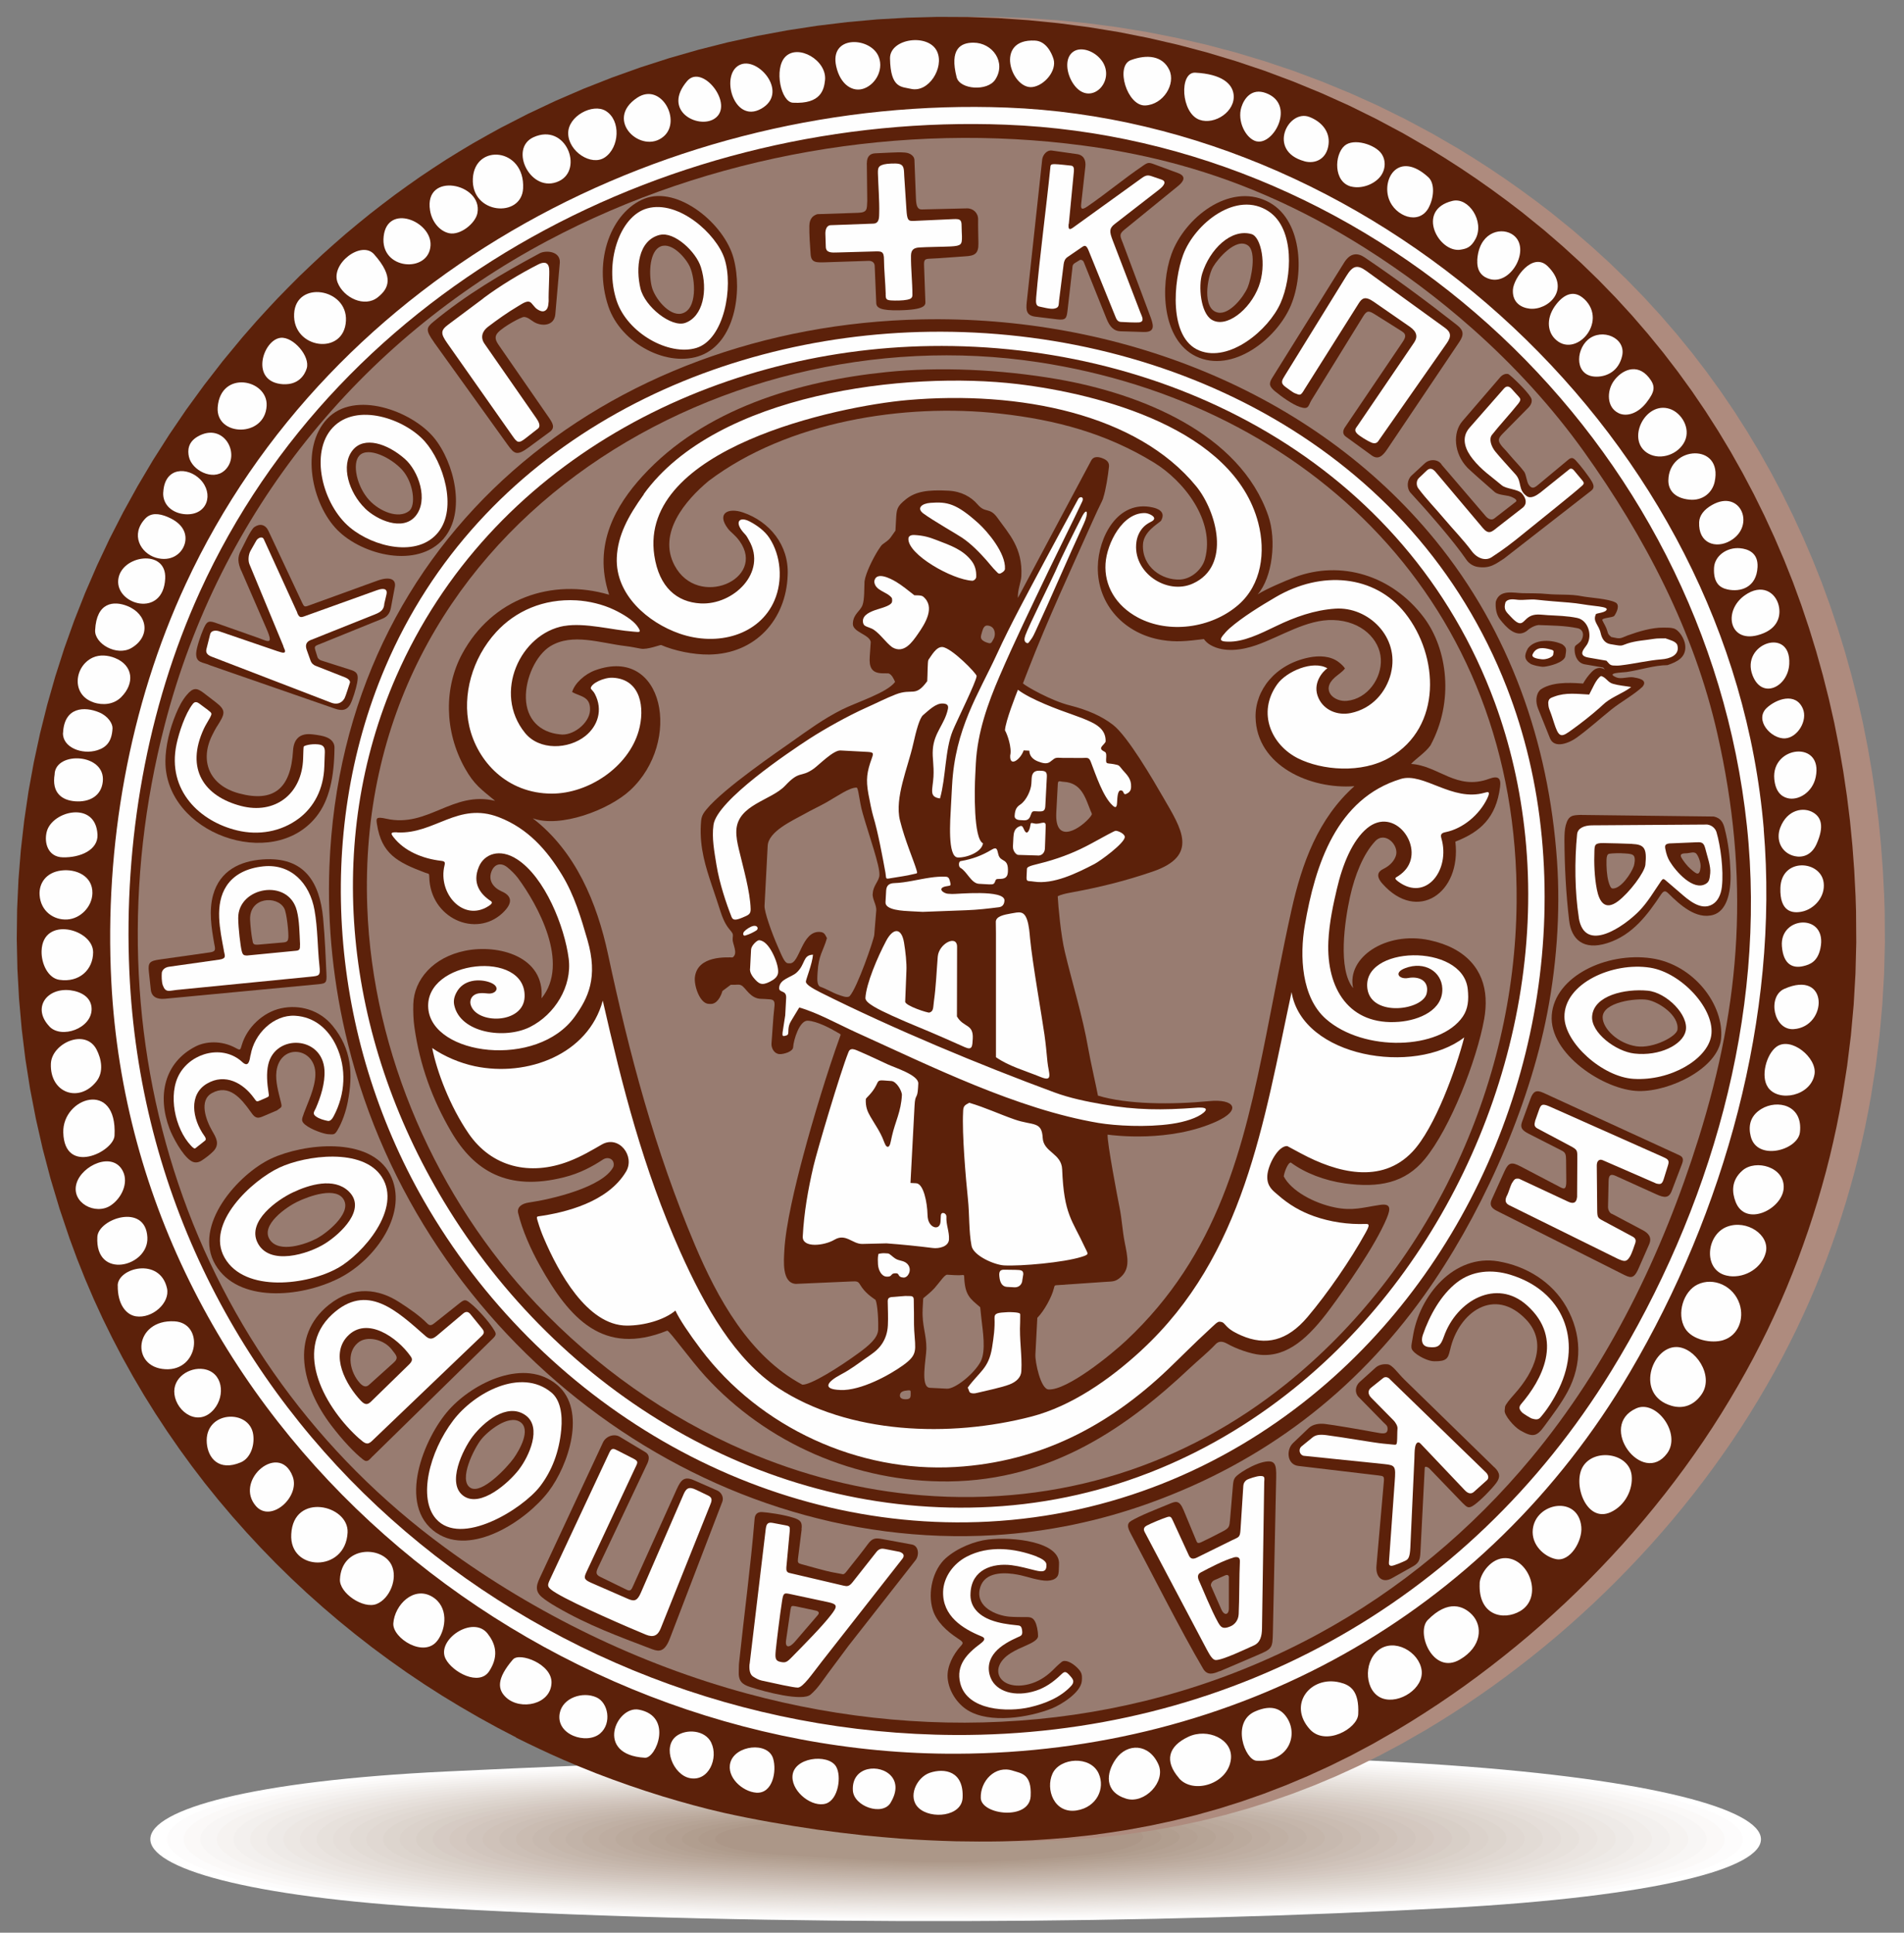 <?xml version="1.0" encoding="UTF-8"?>
<!DOCTYPE svg PUBLIC "-//W3C//DTD SVG 1.1//EN" "http://www.w3.org/Graphics/SVG/1.1/DTD/svg11.dtd">
<!-- Creator: CorelDRAW X5 -->
<svg xmlns="http://www.w3.org/2000/svg" xml:space="preserve" width="266mm" height="270mm" style="shape-rendering:geometricPrecision; text-rendering:geometricPrecision; image-rendering:optimizeQuality; fill-rule:evenodd; clip-rule:evenodd"
viewBox="0 0 26600 27000"
 xmlns:xlink="http://www.w3.org/1999/xlink"
 version="1.1"
 enable-background="new 0 0 1048.818 1048.818">
 <rect x="0" y="0" width="26600" height="27000" fill="#808080" stroke="none"/>
 <defs>
  <style type="text/css">
   <![CDATA[
    .fil37 {fill:none}
    .fil40 {fill:#FEFEFE}
    .fil38 {fill:#5C210A}
    .fil39 {fill:#987C71}
    .fil34 {fill:#AC9788}
    .fil35 {fill:#AE8B7E}
    .fil33 {fill:#AF9B8C}
    .fil32 {fill:#B19E8F}
    .fil31 {fill:#B4A193}
    .fil30 {fill:#B6A496}
    .fil29 {fill:#B9A79A}
    .fil28 {fill:#BBAA9D}
    .fil27 {fill:#BEADA1}
    .fil26 {fill:#C0B0A4}
    .fil25 {fill:#C2B3A8}
    .fil24 {fill:#C5B6AB}
    .fil23 {fill:#C7B9AF}
    .fil22 {fill:#CABCB2}
    .fil21 {fill:#CCBFB6}
    .fil20 {fill:#CFC2B9}
    .fil19 {fill:#D1C5BD}
    .fil18 {fill:#D4C8C0}
    .fil17 {fill:#D6CBC4}
    .fil16 {fill:#D8CFC7}
    .fil15 {fill:#DBD2CB}
    .fil14 {fill:#DDD5CE}
    .fil13 {fill:#E0D8D2}
    .fil12 {fill:#E2DBD5}
    .fil11 {fill:#E5DED9}
    .fil10 {fill:#E7E1DC}
    .fil9 {fill:#EAE4E0}
    .fil8 {fill:#ECE7E3}
    .fil7 {fill:#EEEAE7}
    .fil6 {fill:#F1EDEA}
    .fil5 {fill:#F3F0EE}
    .fil4 {fill:#F6F3F1}
    .fil3 {fill:#F8F6F5}
    .fil2 {fill:#FBF9F8}
    .fil1 {fill:#FDFCFC}
    .fil0 {fill:white}
    .fil36 {fill:white}
   ]]>
  </style>
 </defs>
 <g id="Слой_x0020_1">
  <g id="_240255840">
   <path class="fil0" d="M20229 24660c-4014,-280 -9195,-140 -13992,88 -5468,261 -5534,1602 -87,1909 4736,267 10070,216 14062,-1 5927,-321 5773,-1595 17,-1996l0 0z"/>
   <g>
    <path class="fil1" d="M20080 24684c-3942,-273 -9004,-139 -13706,86 -5342,255 -5406,1566 -84,1866 4652,262 9852,214 13774,0 5781,-314 5640,-1561 16,-1951l0 0z"/>
    <path class="fil2" d="M19930 24707c-3869,-267 -8814,-137 -13420,84 -5216,250 -5278,1530 -82,1823 4568,258 9634,212 13486,0 5636,-307 5506,-1526 16,-1906l0 0z"/>
    <path class="fil3" d="M19781 24731c-3796,-261 -8623,-135 -13134,81 -5090,244 -5150,1493 -79,1779 4485,254 9416,210 13198,0 5490,-300 5373,-1491 16,-1861l0 0z"/>
    <path class="fil4" d="M19632 24754c-3723,-254 -8433,-134 -12849,79 -4963,238 -5022,1457 -77,1736 4401,249 9197,208 12910,0 5345,-293 5240,-1456 16,-1816l0 0z"/>
    <path class="fil5" d="M19482 24778c-3650,-248 -8242,-132 -12563,77 -4837,233 -4894,1421 -74,1693 4317,245 8979,206 12621,1 5199,-286 5106,-1421 16,-1771l0 0z"/>
    <path class="fil6" d="M19333 24801c-3578,-241 -8052,-130 -12277,74 -4711,227 -4766,1384 -72,1650 4233,241 8761,204 12333,1 5054,-280 4973,-1387 16,-1726l0 0z"/>
    <path class="fil7" d="M19183 24825c-3505,-235 -7861,-129 -11991,72 -4585,222 -4638,1348 -70,1607 4149,237 8542,202 12045,1 4908,-273 4839,-1352 16,-1680l0 0z"/>
    <path class="fil8" d="M19034 24848c-3432,-229 -7671,-127 -11705,70 -4459,216 -4510,1312 -67,1564 4066,232 8324,200 11757,2 4763,-266 4706,-1317 15,-1635l0 0z"/>
    <path class="fil9" d="M18884 24872c-3359,-222 -7480,-126 -11419,67 -4333,210 -4382,1276 -65,1521 3982,228 8106,198 11469,2 4617,-259 4573,-1282 15,-1590l0 0z"/>
    <path class="fil10" d="M18735 24895c-3286,-216 -7290,-124 -11133,65 -4207,205 -4254,1239 -62,1478 3898,224 7888,196 11181,2 4472,-252 4439,-1247 15,-1545l0 0z"/>
    <path class="fil11" d="M18585 24919c-3214,-209 -7099,-122 -10848,63 -4081,199 -4126,1203 -60,1435 3814,219 7669,195 10893,2 4326,-245 4306,-1213 15,-1500l0 0z"/>
    <path class="fil12" d="M18436 24942c-3141,-203 -6909,-121 -10562,60 -3954,194 -3998,1167 -57,1392 3730,215 7451,193 10604,3 4181,-238 4172,-1178 15,-1455l0 0z"/>
    <path class="fil13" d="M18286 24966c-3068,-196 -6718,-119 -10276,58 -3828,188 -3870,1130 -55,1349 3647,211 7233,191 10316,3 4035,-231 4039,-1143 15,-1410l0 0z"/>
    <path class="fil14" d="M18137 24989c-2995,-190 -6528,-117 -9990,56 -3702,183 -3742,1094 -53,1306 3563,207 7015,189 10028,3 3890,-224 3905,-1108 14,-1364l0 0z"/>
    <path class="fil15" d="M17988 25013c-2923,-184 -6337,-116 -9704,53 -3576,177 -3614,1058 -50,1262 3479,202 6796,187 9740,4 3744,-217 3772,-1073 14,-1319l0 0z"/>
    <path class="fil16" d="M17838 25036c-2850,-177 -6147,-114 -9418,51 -3450,171 -3486,1021 -48,1219 3395,198 6578,185 9452,4 3599,-210 3639,-1039 14,-1274l0 0z"/>
    <path class="fil17" d="M17689 25060c-2777,-171 -5956,-112 -9132,49 -3324,166 -3358,985 -45,1176 3311,194 6360,183 9164,4 3453,-203 3505,-1004 14,-1229l0 0z"/>
    <path class="fil18" d="M17539 25083c-2704,-164 -5766,-111 -8846,46 -3198,160 -3230,949 -43,1133 3228,189 6141,181 8876,4 3308,-197 3372,-969 14,-1184l0 0z"/>
    <path class="fil19" d="M17390 25107c-2631,-158 -5575,-109 -8561,44 -3071,155 -3102,913 -40,1090 3144,185 5923,179 8587,5 3163,-190 3238,-934 14,-1139l0 0z"/>
    <path class="fil20" d="M17240 25130c-2559,-152 -5385,-107 -8275,42 -2945,149 -2973,876 -38,1047 3060,181 5705,177 8299,5 3017,-183 3105,-899 13,-1094l0 0z"/>
    <path class="fil21" d="M17091 25154c-2486,-145 -5195,-106 -7989,39 -2819,143 -2845,840 -36,1004 2976,177 5487,176 8011,5 2872,-176 2972,-865 13,-1048l0 0z"/>
    <path class="fil22" d="M16941 25177c-2413,-139 -5004,-104 -7703,37 -2693,138 -2717,804 -33,961 2892,172 5268,174 7723,6 2726,-169 2838,-830 13,-1003l0 0z"/>
    <path class="fil23" d="M16792 25201c-2340,-133 -4814,-102 -7417,35 -2567,132 -2589,767 -31,918 2809,168 5050,172 7435,6 2581,-162 2705,-795 13,-958l0 0z"/>
    <path class="fil24" d="M16642 25224c-2268,-126 -4623,-101 -7131,32 -2441,127 -2461,731 -28,875 2725,164 4832,170 7147,6 2435,-155 2571,-760 13,-913l0 0z"/>
    <path class="fil25" d="M16493 25248c-2195,-120 -4433,-99 -6845,30 -2315,121 -2333,695 -26,831 2641,160 4614,168 6859,6 2290,-148 2438,-725 13,-868l0 0z"/>
    <path class="fil26" d="M16344 25271c-2122,-113 -4242,-97 -6560,28 -2188,115 -2205,659 -23,788 2557,155 4395,166 6570,7 2144,-141 2305,-691 13,-823l0 0z"/>
    <path class="fil27" d="M16194 25295c-2049,-107 -4052,-96 -6274,25 -2062,110 -2077,622 -21,745 2473,151 4177,164 6282,7 1999,-134 2171,-656 12,-778l0 0z"/>
    <path class="fil28" d="M16045 25318c-1976,-101 -3861,-94 -5988,23 -1936,104 -1949,586 -19,702 2390,147 3959,162 5994,7 1853,-127 2038,-621 12,-733l0 0z"/>
    <path class="fil29" d="M15895 25342c-1904,-94 -3671,-92 -5702,21 -1810,99 -1821,550 -16,659 2306,142 3740,160 5706,8 1708,-120 1904,-586 12,-687l0 0z"/>
    <path class="fil30" d="M15746 25365c-1831,-88 -3480,-91 -5416,18 -1684,93 -1693,513 -14,616 2222,138 3522,158 5418,8 1562,-114 1771,-551 12,-642l0 0z"/>
    <path class="fil31" d="M15596 25389c-1758,-81 -3290,-89 -5130,16 -1558,88 -1565,477 -11,573 2138,134 3304,156 5130,8 1417,-107 1638,-517 12,-597l0 0z"/>
    <path class="fil32" d="M15447 25412c-1685,-75 -3099,-88 -4844,14 -1432,82 -1437,441 -9,530 2054,130 3086,154 4842,8 1271,-100 1504,-482 12,-552l0 0z"/>
    <path class="fil33" d="M15297 25436c-1612,-69 -2909,-86 -4559,11 -1305,76 -1309,404 -6,487 1971,125 2867,153 4554,9 1126,-93 1371,-447 11,-507l0 0z"/>
   </g>
   <path class="fil34" d="M15148 25459c-1540,-62 -2718,-84 -4273,9 -1179,71 -1181,368 -4,444 1887,121 2649,151 4265,9 980,-86 1237,-412 11,-462l0 0z"/>
  </g>
  <path class="fil35" d="M7608 24274c219,109 439,213 663,311 150,65 301,127 453,187 308,119 618,227 934,324 281,85 565,164 852,229 434,97 872,172 1312,236 214,29 428,56 642,79 172,17 344,32 516,46 258,18 516,30 775,37 214,4 428,5 643,1 142,-3 283,-9 425,-15 167,-10 334,-22 502,-37l331 -36c164,-22 328,-45 492,-72l324 -60 322 -69 319 -79 317 -89 314 -99 312 -109 309 -119 307 -129 304 -139 302 -149 300 -160 342 -196 191 -116 190 -120 188 -123 187 -127 185 -130 183 -134 181 -137 179 -140 177 -143 175 -146 172 -149 170 -153 168 -155 165 -158 163 -161 160 -164 158 -167 155 -169 152 -172 149 -174 146 -177 143 -179 140 -182 137 -184 133 -186 130 -188 126 -190 123 -193 119 -195 116 -197 112 -198 103 -190 99 -192 96 -193 92 -195 89 -196 85 -198 81 -199 78 -200 74 -202 71 -203 67 -204 64 -205 60 -206 57 -207 53 -208 49 -209 46 -210 42 -211 39 -212 67 -426 53 -428 39 -431 25 -433 11 -434 -3 -435 -7 -218 -18 -352 -26 -351 -34 -348 -43 -346 -51 -344 -59 -341 -67 -338 -76 -335 -84 -332 -92 -329 -100 -325 -108 -322 -116 -318 -125 -314 -133 -310 -141 -306 -149 -302 -157 -297 -165 -293 -173 -288 -181 -283 -189 -278 -197 -272 -205 -267 -213 -261 -221 -256 -229 -250 -237 -244 -245 -238 -253 -231 -260 -225 -308 -250c-280,-218 -567,-425 -863,-620 -140,-92 -282,-181 -425,-268l-371 -215 -378 -202 -383 -189 -389 -175 -394 -162 -398 -149 -402 -135 -406 -122 -409 -108 -412 -95 -415 -82 -417 -68 -419 -55 -420 -42 -421 -29 -422 -15 -422 -2 -422 11 -422 24 -421 38 -420 51 -418 64 -416 77 -414 90 -411 104 -408 117 -404 130 -400 143 -396 156 -391 169 -386 182 -380 195c-128,70 -256,141 -383,214 -126,74 -250,150 -374,227 -123,79 -244,159 -365,241 -120,83 -238,168 -356,254 -117,87 -232,176 -347,266 -114,91 -226,184 -338,278 -110,95 -220,192 -328,290 -107,99 -213,200 -318,301 -104,103 -206,207 -308,312 -100,106 -200,214 -298,323l-193 221 -273 330 -261 337 -250 343 -238 350 -226 355 -214 361 -202 366 -190 371 -177 376 -165 381 -152 385 -139 389 -126 393 -113 397 -100 400 -87 403 -74 406 -60 408 -47 411 -33 413 -19 414 -5 416 9 417 23 418 37 419 51 419 66 419 81 419 95 419 110 418 125 417 140 416 106 287 113 283 120 280 127 276 134 272 140 268 147 264 153 260 159 255 165 251 171 247 176 242 182 238 188 233 193 228 198 223 203 219 208 214 213 209 218 204 222 198 226 193 231 188 235 183 239 177 243 172 247 166 250 160 254 154 257 149 260 143 263 137z"/>
  <path class="fil36" d="M12185 8011c-8,152 253,197 250,257 -9,163 -398,44 -410,277 -7,135 46,97 132,145 149,83 250,282 346,287l105 6c106,6 390,-403 399,-575 4,-68 -63,-220 -143,-224 -27,-1 -55,-3 -82,-4 -119,-91 -307,-260 -487,-269 -62,-3 -107,39 -111,103z"/>
  <path class="fil37" d="M9461 11068c-199,-48 -420,93 -613,186 -160,78 -442,55 -601,-28 -14,303 432,642 694,664 -116,572 674,1033 832,374 -344,-82 -292,-329 -156,-505 225,-293 810,766 745,1380 -187,-54 -381,-101 -577,-120 -212,-21 -409,-15 -579,49 -375,141 -564,544 -339,964 223,417 842,618 1390,356 632,-302 702,-965 546,-1570 -198,-767 -518,-1551 -1342,-1751zm180 2335c-125,-29 -214,-21 -272,10 -300,164 234,766 557,627 459,-197 91,-928 -253,-1039"/>
  <path class="fil38" d="M7208 24274c219,109 439,213 663,311 150,65 301,127 453,187 308,119 618,227 934,324 281,85 565,164 852,229 434,97 872,172 1312,236 214,29 428,56 642,79 172,17 344,32 516,46 258,18 516,30 775,37 214,4 428,5 643,1 142,-3 283,-9 425,-15 167,-10 334,-22 502,-37l331 -36c164,-22 328,-45 492,-72l324 -60 322 -69 319 -79 317 -89 314 -99 312 -109 309 -119 307 -129 304 -139 302 -149 300 -160 342 -196 191 -116 190 -120 188 -123 187 -127 185 -130 183 -134 181 -137 179 -140 177 -143 175 -146 172 -149 170 -153 168 -155 165 -158 163 -161 160 -164 158 -167 155 -169 152 -172 149 -174 146 -177 143 -179 140 -182 137 -184 133 -186 130 -188 126 -190 123 -193 119 -195 116 -197 112 -198 103 -190 99 -192 96 -193 92 -195 89 -196 85 -198 81 -199 78 -200 74 -202 71 -203 67 -204 64 -205 60 -206 57 -207 53 -208 49 -209 46 -210 42 -211 39 -212 67 -426 53 -428 39 -431 25 -433 11 -434 -3 -435 -7 -218 -18 -352 -26 -351 -34 -348 -43 -346 -51 -344 -59 -341 -67 -338 -76 -335 -84 -332 -92 -329 -100 -325 -108 -322 -116 -318 -125 -314 -133 -310 -141 -306 -149 -302 -157 -297 -165 -293 -173 -288 -181 -283 -189 -278 -197 -272 -205 -267 -213 -261 -221 -256 -229 -250 -237 -244 -245 -238 -253 -231 -260 -225 -308 -250c-280,-218 -567,-425 -863,-620 -140,-92 -282,-181 -425,-268l-371 -215 -378 -202 -383 -189 -389 -175 -394 -162 -398 -149 -402 -135 -406 -122 -409 -108 -412 -95 -415 -82 -417 -68 -419 -55 -420 -42 -421 -29 -422 -15 -422 -2 -422 11 -422 24 -421 38 -420 51 -418 64 -416 77 -414 90 -411 104 -408 117 -404 130 -400 143 -396 156 -391 169 -386 182 -380 195c-128,70 -256,141 -383,214 -126,74 -250,150 -374,227 -123,79 -244,159 -365,241 -120,83 -238,168 -356,254 -117,87 -232,176 -347,266 -114,91 -226,184 -338,278 -110,95 -220,192 -328,290 -107,99 -213,200 -318,301 -104,103 -206,207 -308,312 -100,106 -200,214 -298,323l-193 221 -273 330 -261 337 -250 343 -238 350 -226 355 -214 361 -202 366 -190 371 -177 376 -165 381 -152 385 -139 389 -126 393 -113 397 -100 400 -87 403 -74 406 -60 408 -47 411 -33 413 -19 414 -5 416 9 417 23 418 37 419 51 419 66 419 81 419 95 419 110 418 125 417 140 416 106 287 113 283 120 280 127 276 134 272 140 268 147 264 153 260 159 255 165 251 171 247 176 242 182 238 188 233 193 228 198 223 203 219 208 214 213 209 218 204 222 198 226 193 231 188 235 183 239 177 243 172 247 166 250 160 254 154 257 149 260 143 263 137z"/>
  <path class="fil38" d="M7247 24192c768,387 1578,698 2433,930 201,55 379,99 495,124 1323,285 2721,431 4075,380 1790,-68 3459,-523 5033,-1424 2051,-1174 3865,-2977 5031,-5087 1108,-2006 1608,-4285 1519,-6596 -144,-3747 -1699,-7171 -4579,-9444 -424,-334 -864,-639 -1318,-913 -3902,-2357 -8903,-2432 -12906,-291 -1363,729 -2573,1725 -3580,2906 -2955,3466 -3961,8096 -2398,12496 1087,3058 3389,5502 6196,6919z"/>
  <path class="fil39" d="M4602 12106c-31,815 53,1650 260,2482 1025,4129 4908,7108 9037,6858 736,-45 1460,-195 2163,-448 1605,-579 2875,-1559 3834,-2900 760,-1063 1415,-2498 1692,-3807 159,-750 215,-1544 164,-2271 -116,-1648 -662,-3200 -1700,-4473 -1715,-2102 -4466,-3142 -7179,-3085 -4375,92 -8094,3008 -8271,7644zm15967 -7516c590,523 1119,1103 1560,1720 846,1185 1540,2505 1865,3946 452,2000 336,3732 -263,5645 -508,1622 -1262,3173 -2340,4470 -830,999 -1830,1835 -2974,2456 -2467,1340 -5321,1554 -7985,831 -1499,-407 -2948,-1110 -4215,-2038 -3576,-2619 -5054,-7102 -3915,-11497 770,-2972 2733,-5369 5347,-6759 2280,-1212 4968,-1665 7479,-1331 403,53 796,128 1174,224 939,239 1849,628 2766,1207 527,333 1030,709 1500,1125zm-6064 470c-4516,-685 -9568,2351 -9374,7612 75,2056 977,4077 2359,5541 829,878 1829,1584 2918,2054 806,348 1635,555 2464,622 1948,157 3696,-432 5093,-1553 1992,-1598 3201,-4143 3223,-6732 35,-4182 -2915,-6973 -6683,-7544z"/>
  <path class="fil38" d="M12110 2275c2,159 4,376 6,533 -7,108 9,160 -127,165l-570 19c-58,18 -110,58 -112,164 -2,121 9,277 18,397 8,120 82,115 213,111l605 -20c50,3 75,30 77,70l22 524c5,65 68,101 316,97 367,-7 373,-71 370,-121 -5,-161 -12,-337 -18,-501 -3,-79 5,-97 79,-99 144,-5 372,-26 495,-33 131,-7 188,-35 185,-181 -1,-62 -6,-271 -4,-332 3,-92 -69,-159 -157,-157l-629 15c-61,2 -79,-49 -83,-157l-21 -537c-2,-49 -56,-95 -131,-101 -66,-6 -145,-2 -211,1 -96,4 -166,8 -211,10 -78,5 -112,59 -111,135z"/>
  <path class="fil38" d="M5205 20346l1677 -1643c62,-61 52,-74 2,-151 -67,-103 -203,-255 -298,-334 -77,-64 -91,-71 -161,-16l-347 276c-31,24 -65,55 -105,15 -113,-116 -264,-217 -394,-301 -284,-184 -637,-241 -985,37 -551,442 -372,1150 34,1684 159,209 324,384 447,479 59,46 86,-3 130,-47zm-178 -1025c58,63 96,54 129,25l341 -307c78,-70 43,-100 -25,-187 -108,-140 -347,-199 -472,-93 -172,146 -106,415 27,562z"/>
  <path class="fil38" d="M6096 21413c491,335 1257,-168 1568,-577 275,-362 538,-1133 122,-1487 -452,-385 -1166,-38 -1509,341 -351,388 -743,1340 -181,1724zm1167 -1550c-160,-102 -445,126 -541,247 -98,123 -324,569 -149,675 156,95 508,-280 603,-412 81,-114 250,-406 88,-510z"/>
  <path class="fil38" d="M9040 20454c33,-71 38,-130 -25,-168l-358 -215c-76,-45 -191,-10 -233,80l-865 1854c-53,113 -104,209 11,307 46,39 117,86 203,136 443,258 867,412 1336,591 103,39 179,37 251,-153l731 -1906c23,-59 -9,-131 -74,-159l-325 -143c-159,-70 -194,29 -263,183l-592 1312c-25,56 -46,54 -92,31l-357 -174c-68,-33 -64,-65 -30,-137l682 -1440z"/>
  <path class="fil38" d="M11045 22479l-63 435c-16,111 47,110 124,20l319 -371c27,-31 13,-54 -29,-63l-277 -59c-61,-13 -67,-4 -73,38zm153 -1115c13,-100 -16,-129 -108,-159 -143,-47 -371,-77 -442,-81 -68,-4 -102,33 -106,96 -56,676 -145,1329 -217,2013 -4,36 -2,72 -4,108 -8,141 43,189 157,226 213,70 730,205 846,107 97,-83 163,-187 240,-292l287 -386 940 -1200c55,-71 44,-202 -52,-219l-419 -77c-88,-16 -133,-13 -194,70 -75,102 -178,232 -262,336 -30,37 -63,91 -89,86 -55,-10 -111,-21 -166,-31 -53,-10 -322,-83 -416,-110 -42,-12 -51,-21 -45,-74l52 -414z"/>
  <path class="fil38" d="M14155 21988c166,23 217,57 385,87 145,26 231,-15 246,-86 9,-43 6,-88 9,-133 22,-320 -651,-389 -988,-349 -188,22 -428,115 -592,259 -181,159 -260,480 -183,725 52,166 200,300 339,391 91,60 94,67 49,116 -102,113 -193,282 -181,442 14,182 131,359 278,451 313,194 863,101 1176,-23 128,-51 409,-222 421,-387 6,-89 0,-121 -72,-190 -68,-65 -163,-113 -211,-73 -54,44 -92,83 -130,121 -95,91 -202,158 -329,190 -408,102 -585,-225 -251,-435 72,-45 152,-79 223,-110 85,-37 158,-80 158,-127 0,-78 -19,-159 -41,-202 -26,-50 -57,-63 -107,-64 -88,-1 -173,1 -255,-6 -183,-17 -458,-133 -414,-373 44,-237 291,-248 471,-224z"/>
  <path class="fil38" d="M8499 4280c176,525 836,865 1299,683 460,-181 578,-868 452,-1350 -126,-485 -782,-1023 -1248,-837 -454,181 -722,850 -503,1504zm732 -838c-151,59 -172,360 -127,557 36,160 243,420 416,382 227,-50 196,-482 118,-654 -53,-117 -247,-347 -407,-285z"/>
  <path class="fil38" d="M6062 4780l1028 1431c94,131 130,161 292,42l299 -220c77,-56 42,-119 -9,-194l-705 -1019c-41,-60 -67,-115 -9,-176 80,-84 324,-218 364,-216 53,3 92,43 139,71 105,63 282,58 297,-108l63 -723c8,-161 -197,-175 -282,-129 -539,289 -1032,582 -1485,957 -96,80 -114,113 9,284z"/>
  <path class="fil38" d="M6200 7522c315,-368 147,-1062 -138,-1408 -309,-374 -1111,-670 -1493,-261 -380,406 -213,1191 145,1552 349,352 1120,545 1487,117zm-1039 -532c140,151 404,266 554,149 100,-77 62,-397 -94,-572 -154,-172 -478,-333 -601,-202 -103,110 -38,432 141,625z"/>
  <path class="fil38" d="M3370 7970l349 804c23,54 53,122 50,159 -3,50 -87,4 -156,-20l-610 -215c-101,-35 -121,-2 -163,94 -33,74 -95,254 -99,331 -7,146 98,124 198,173l1740 604c106,37 167,17 209,-52 37,-60 89,-238 101,-306 17,-95 17,-149 -78,-180l-420 -134c-16,-5 -46,-19 -56,-49l-30 -97c-18,-59 -3,-58 90,-95l846 -343c60,-24 104,-67 120,-152l55 -292c21,-110 -72,-150 -244,-88l-968 351c-48,18 -58,10 -81,-39l-473 -1008c-42,-89 -119,-106 -196,-53 -53,36 -152,260 -186,322 -56,101 -43,183 1,286z"/>
  <path class="fil38" d="M3028 10154c116,-183 139,-227 -18,-347l-164 -126c-98,-75 -149,-78 -239,30 -65,77 -109,167 -148,260 -89,212 -147,456 -148,661 -7,1010 1494,1548 2108,777 183,-230 250,-556 254,-962 1,-91 -69,-138 -151,-161 -50,-14 -149,-28 -195,-30 -143,-5 -224,73 -233,231 -31,532 -272,726 -754,597 -418,-112 -551,-454 -378,-808 15,-30 46,-92 65,-122z"/>
  <path class="fil38" d="M2991 13173c13,76 36,118 -52,131l-705 100c-145,20 -168,45 -154,174l27 249c10,94 81,137 195,126l2091 -198c160,-15 176,-7 167,-162 -9,-189 -20,-489 -46,-767 -48,-499 -259,-861 -842,-820 -320,23 -599,157 -694,494 -63,224 -23,465 13,673zm533 -56c10,55 3,86 80,80l355 -31c56,-5 65,-25 69,-63 7,-61 -21,-350 -58,-415 -100,-180 -488,-158 -476,161 4,91 18,205 29,268z"/>
  <path class="fil38" d="M4244 15559c-25,69 -44,101 19,153 84,69 262,130 322,133 75,4 90,11 129,-55 72,-120 121,-274 145,-399 74,-386 55,-734 -211,-1059 -186,-228 -467,-300 -720,-246 -251,53 -478,267 -550,513 -21,73 -21,77 -86,41 -200,-109 -421,-92 -559,-21 -437,224 -540,687 -364,1151 41,107 173,363 295,445 50,34 101,31 152,-1 49,-31 123,-87 165,-131 95,-100 36,-193 -16,-283 -88,-152 -188,-426 -6,-528 238,-134 410,73 538,253 10,14 20,28 30,41 49,63 88,55 149,29l193 -82c67,-52 75,-35 54,-121 -31,-130 -78,-284 -61,-424 51,-401 552,-340 544,46 -4,187 -108,394 -164,547z"/>
  <path class="fil38" d="M5449 16406c-279,-538 -1209,-431 -1661,-220 -456,213 -1103,933 -778,1484 311,528 1176,465 1727,187 519,-262 982,-931 712,-1451zm-639 368c-97,-212 -502,-61 -661,17 -142,69 -515,322 -380,527 128,194 504,65 661,-19 132,-71 466,-336 380,-524z"/>
  <path class="fil38" d="M17041 23348l523 -224c211,-90 214,-97 219,-321l46 -2159c4,-190 -12,-256 -181,-218 -101,23 -225,89 -297,137 -117,80 -118,91 -129,223l-37 436c-9,103 -9,122 -95,168 -90,48 -225,116 -306,154 -51,23 -59,10 -72,-22l-176 -424c-62,-150 -113,-124 -205,-86 -178,74 -396,157 -528,235 -67,40 -48,98 -6,177 308,579 701,1361 1012,1889 58,98 143,71 230,33zm127 -1308l0 436c0,78 -62,106 -106,6l-142 -323c-13,-30 17,-71 42,-82l155 -69c24,-11 52,-8 52,31z"/>
  <path class="fil38" d="M23570 11920c42,-3 102,-29 132,10 32,41 62,133 56,184 -14,136 -59,95 -141,24 -46,-39 -105,-117 -127,-157 -33,-63 39,-59 79,-61zm-1045 492c-20,-2 -39,-44 -53,-95 -25,-90 -31,-213 -28,-306 1,-43 10,-79 38,-84 44,-7 143,-11 226,-4 56,4 105,7 122,41 16,31 7,97 -4,133 -33,100 -184,327 -301,315zm-431 -1027l1849 22c99,22 131,85 151,166 53,207 74,396 82,603 13,327 -68,552 -238,604 -241,73 -475,-146 -623,-292 -45,-45 -68,-53 -110,9 -185,277 -395,568 -755,680 -328,102 -497,-52 -528,-317 -44,-368 -64,-756 -66,-1124 0,-78 3,-149 19,-209 39,-142 99,-138 218,-143z"/>
  <path class="fil38" d="M24044 14513c47,-471 -380,-1041 -976,-1126 -626,-89 -1349,253 -1389,795 -41,541 737,1051 1214,1060 447,9 1111,-326 1151,-729zm-1182 104c236,35 564,-140 573,-233 26,-198 -259,-387 -419,-416 -150,-27 -630,29 -626,247 3,157 214,364 472,402z"/>
  <path class="fil38" d="M22516 16958c-32,-17 -52,-60 -51,-99l8 -358c2,-86 28,-105 98,-74l572 259c103,46 172,59 212,-49l144 -378c20,-54 20,-93 -35,-119l-1902 -873c-103,-47 -144,-18 -182,87l-116 318c-30,82 0,119 93,167l465 237c50,25 56,58 57,127l3 297c1,121 -31,113 -83,86l-556 -291c-121,-63 -166,-60 -223,65l-180 398c-35,77 -3,121 74,159l1742 876c116,58 165,90 236,-73l147 -335c44,-100 -11,-158 -88,-199l-436 -231z"/>
  <path class="fil38" d="M20259 18857c117,-524 620,-890 1064,-420 298,316 118,722 -165,1038 -70,78 -129,151 -132,180l-5 53c-6,61 127,223 218,275 173,100 230,87 334,-56 121,-165 239,-320 328,-486 206,-385 196,-808 -18,-1183 -200,-352 -562,-571 -952,-637 -614,-104 -1106,475 -1194,1062 -20,135 -49,160 59,239 46,33 156,94 240,95 176,2 195,-39 222,-159z"/>
  <path class="fil38" d="M20877 20499l-1256 -1225c-95,-93 -169,-209 -238,-215 -47,-4 -115,2 -165,47l-223 201c-63,57 -71,152 -15,209l351 358c27,28 59,41 54,97 -5,69 -70,58 -169,39 -214,-40 -591,-104 -704,-117 -75,-9 -168,0 -229,58l-218 208c-100,95 -85,301 72,320l1121 133c72,9 82,10 75,87l-103 1176c-14,166 88,245 214,174l285 -160c86,-48 109,-84 115,-201l60 -1174c1,-21 4,-25 23,-22 12,2 25,9 38,19l467 485c64,61 82,88 167,26 86,-62 236,-214 301,-300 64,-84 58,-146 -22,-224z"/>
  <path class="fil38" d="M20499 6533c65,62 245,222 384,342 41,35 135,42 194,54 28,6 141,49 98,82l-300 233c-38,29 -87,4 -118,-32l-614 -717c-43,-79 -166,-89 -237,-23l-185 171c-66,61 -68,168 -24,231 240,260 614,688 788,944 42,62 104,91 149,100 183,33 266,-45 376,-113l1219 -949c44,-34 42,-72 11,-127 -42,-74 -165,-233 -225,-296 -39,-41 -63,-46 -107,-9l-416 346c-56,47 -89,66 -134,3 -31,-43 -35,-144 -66,-185 -58,-78 -139,-158 -201,-232 -33,-39 -65,-77 -98,-110 -69,-81 -72,-114 -1,-186l363 -368c36,-37 60,-90 32,-139 -57,-97 -278,-306 -310,-324 -18,-11 -70,-11 -115,37l-531 617c-139,161 -119,452 67,648z"/>
  <path class="fil38" d="M18034 4267c191,-454 160,-1219 -335,-1457 -532,-256 -1150,235 -1333,740 -160,442 -135,1198 342,1428 508,245 1129,-242 1326,-711zm-1087 -538c-81,140 -159,594 70,638 163,31 358,-221 414,-353 49,-118 129,-499 2,-586 -165,-113 -420,186 -486,301z"/>
  <path class="fil38" d="M14561 2220l-217 2003c-11,109 -6,185 120,201l301 37c127,16 136,-15 149,-123l67 -585c3,-28 -2,-55 37,-79l67 -41c16,-10 47,4 56,28l319 794c43,107 100,170 192,173l327 10c178,5 129,-116 83,-240l-373 -997c-35,-94 -64,-124 18,-191l752 -612c83,-68 115,-137 -1,-180l-333 -123c-76,-28 -90,-26 -155,19 -279,190 -505,382 -781,572 -75,51 -93,34 -84,-39l58 -518c11,-95 -26,-166 -123,-177l-345 -49c-69,-10 -124,59 -134,119z"/>
  <path class="fil38" d="M17820 5472c82,69 235,177 336,212 134,46 119,-17 166,-94l720 -1167c55,-89 80,-86 173,-27l372 234c73,46 43,97 1,159l-798 1180c-31,45 -37,96 12,131l361 262c92,67 155,6 217,-86l1007 -1498c66,-98 65,-162 -32,-237 -412,-324 -840,-640 -1290,-945 -99,-67 -200,-65 -285,70l-1008 1615c-53,85 -34,124 48,192z"/>
  <path class="fil38" d="M22082 9547c-173,-12 -411,-18 -562,88 -68,66 -67,177 -33,262 55,139 111,278 167,416 62,155 274,63 369,-5 172,-124 324,-263 488,-395 127,-103 317,-207 436,-319 80,-99 -64,-121 -131,-132 -64,-10 -169,28 -230,3 -167,-68 73,-68 139,-77 186,-27 383,-94 571,-96 132,-45 268,-107 247,-283 -10,-82 -82,-209 -165,-231 -42,-11 -89,-9 -137,-10 -162,-3 -351,55 -501,109 -25,9 -47,19 -74,30 -52,22 -102,1 -156,-8 -39,-36 -42,-35 -55,-84 -14,-53 -46,-100 -69,-149 -18,-36 147,-35 167,-63 39,-56 79,-153 17,-186 -102,-54 -363,-66 -468,-87 -161,-33 -327,-16 -489,-32 -118,-12 -223,-8 -340,-11 -131,-3 -324,-57 -376,119 -8,82 7,181 58,246 84,107 224,266 369,167 46,-42 107,-79 169,-87 182,7 367,7 545,44 90,18 96,111 47,183 -67,67 -89,45 -87,120 3,101 51,186 143,202 85,15 170,29 256,44 9,9 16,19 24,28 -67,-39 -129,-24 -184,34 -51,54 -83,97 -120,162l-35 -2zm-615 -245c35,5 74,17 108,12 78,-9 267,-56 293,-142 11,-87 31,-118 -42,-171 -138,-65 -375,-80 -479,55 -55,98 -57,161 42,222 27,10 50,18 78,24z"/>
  <path class="fil38" d="M8508 8308c-803,-235 -1633,54 -2050,824 -255,470 -254,1081 37,1600 131,234 231,297 422,456 -595,-144 -938,380 -1519,250 -152,-34 -144,-5 -131,79 64,408 280,528 674,675 51,19 55,4 56,59 12,576 649,857 1024,504 154,-145 126,-242 -12,-302 -116,-51 -202,-158 -134,-299 35,-73 118,-115 215,-36 52,43 103,92 147,150 269,364 731,1187 328,1679 49,-587 -604,-759 -1066,-665 -446,90 -716,403 -725,747 -3,109 1,219 16,323 74,523 246,1001 512,1456 323,553 792,837 1577,639 225,-56 400,-153 543,-247 78,-52 174,-1 148,99 -142,286 -870,456 -1178,500 -108,15 -172,68 -153,149 57,239 180,514 302,731 414,741 886,1271 1781,910 31,2 326,412 530,636 857,939 2105,1485 3403,1471 1447,-16 2502,-769 3367,-1583 122,-115 242,-209 361,-334 37,-39 85,-50 162,-7 122,70 327,143 462,155 383,33 680,-244 975,-643 210,-283 626,-871 791,-1264 62,-147 51,-209 -96,-187 -239,36 -379,86 -625,36 -298,-60 -614,-234 -717,-434 2,-42 55,-196 99,-194 196,146 473,252 753,291 478,66 843,-5 1119,-340 356,-432 727,-1385 829,-1957 17,-96 25,-195 19,-294 -21,-375 -256,-694 -785,-807 -607,-129 -1159,243 -1065,670 -216,-262 -119,-933 -43,-1277 66,-299 185,-598 352,-776 138,-146 342,61 286,211 -29,79 -94,139 -175,178 -72,35 -106,98 -12,204 488,553 1107,133 1020,-586 348,-135 570,-334 625,-765 16,-125 -28,-159 -153,-113 -456,168 -705,-183 -1091,-208 69,-74 203,-161 271,-258 333,-615 240,-1347 -93,-1789 -447,-592 -1159,-801 -1800,-562 -119,44 -410,168 -521,241 207,-237 266,-756 149,-1097 -397,-1157 -1791,-1709 -2941,-1909 -809,-140 -1664,-175 -2392,-100 -1231,125 -2552,514 -3411,1455 -364,399 -698,953 -466,1653z"/>
  <path class="fil39" d="M12193 12488c1,-115 94,-183 93,-266 7,-126 -142,-541 -233,-858 -49,-169 -59,-355 -85,-361 -101,-3 -274,123 -420,205 -103,58 -199,101 -309,163 -173,96 -503,244 -514,445l-44 838c-4,84 99,374 190,581 55,125 91,219 137,222l26 1c140,7 164,-452 418,-439 70,4 76,43 101,87 -51,180 -118,235 -131,481l-3 54c-2,42 -3,128 41,144 89,31 179,87 245,109 39,13 134,56 167,20 106,-118 338,-792 342,-854l28 -343c4,-75 -52,-148 -51,-227zm697 5810c-11,218 55,351 52,544 -2,139 -90,538 49,546l237 12c119,6 386,-214 472,-378 78,-150 29,-432 11,-599l-17 -161c-143,-122 -214,-165 -224,-428 -1,-28 -14,-23 -31,-21 -34,2 -43,4 -101,1l-105 -6c-36,-2 -98,97 -176,186 -52,58 -121,111 -148,134 -12,10 -11,9 -12,25l-8 146zm2525 -11345c-20,60 -45,91 -140,304 -316,709 -636,1390 -917,2117 -22,58 -45,116 -67,173 35,37 399,246 661,309 234,60 434,144 597,270 205,158 558,764 705,1019 250,431 500,807 -147,1030 -388,133 -745,221 -1145,294 -73,13 -145,30 -185,52 7,140 44,545 99,775 106,445 247,892 326,1345 29,171 119,564 137,665 411,125 1036,127 1552,77 357,-35 461,123 100,286 -650,293 -1428,194 -1517,182 -9,104 141,890 165,1009 36,175 40,325 74,497 41,206 77,359 -50,479 -78,74 -121,65 -221,72l-657 45c-50,3 -51,-1 -62,46 -27,116 -136,317 -231,411 -9,171 -18,342 -27,514 -5,103 73,481 184,487 259,14 872,-484 1083,-682 1289,-1207 1643,-2692 1959,-4275 115,-579 223,-1161 351,-1737 147,-662 376,-1285 880,-1734 -615,47 -1369,-284 -1381,-966 -6,-374 272,-734 742,-831 150,-31 305,-22 417,62 40,30 76,66 90,91 -39,50 -94,83 -140,123 -203,178 -16,347 168,329 291,-29 489,-320 473,-587 -15,-267 -263,-530 -665,-542 -372,-11 -724,228 -1075,351 -197,69 -446,107 -636,0 -38,-21 -70,-49 -96,-85 -248,30 -389,45 -586,13 -519,-84 -903,-489 -896,-1019 6,-418 280,-944 767,-833 63,14 192,56 115,188 -57,51 -242,154 -251,329 -16,312 265,504 521,490 153,-8 305,-138 346,-289 143,-531 -293,-1088 -715,-1346 -665,-406 -1360,-595 -2149,-683 -1339,-150 -2971,110 -4071,941 -322,269 -716,728 -476,1180 326,614 1288,191 909,-339 -65,-91 -125,-124 -163,-175 -163,-215 3,-298 213,-225 363,125 643,452 621,878 -21,614 -447,1097 -1096,1106 -222,3 -491,-54 -671,-133 -11,-5 -191,68 -284,51 -77,-14 -130,-26 -211,-36 -356,-42 -746,-187 -1054,2 -199,123 -350,447 -341,728 9,286 187,474 474,503 178,29 412,-153 422,-334 10,-198 -134,-192 -250,-257 34,-121 176,-251 322,-304 962,-349 1220,999 489,1676 -301,278 -979,530 -1361,392 599,461 898,1180 1052,1901 299,1398 653,2733 1212,4056 317,749 760,1557 1502,1955 116,6 509,-239 784,-440 140,-103 273,-209 276,-332 5,-229 -23,-397 -39,-414 -54,-38 -146,-98 -212,-208 -30,-51 -45,-52 -125,-48l-775 34c-198,-12 -167,-328 -160,-469 19,-354 153,-909 262,-1316 139,-523 341,-1186 514,-1665 16,-43 15,-33 -30,-60 -110,-65 -291,-160 -419,-167 -114,-6 -198,266 -204,370 -3,64 -136,100 -190,97 -73,-4 -115,-79 -113,-144l27 -375 16 -162c3,-62 -14,-82 -75,-85 -38,-2 -73,-6 -107,-6 -158,2 -221,-161 -285,-190 -37,-17 -59,-2 -144,-7l-117 87c-22,79 -78,186 -168,181l-26 -1c-117,-6 -199,-234 -192,-362 29,-323 459,-285 529,-287 81,-58 -4,-187 0,-254l1 -27c19,-103 -75,-63 -170,-357 -36,-113 -80,-243 -124,-374 -82,-248 -169,-512 -152,-837 5,-98 10,-136 78,-218 242,-295 1009,-816 1188,-943 230,-162 449,-324 707,-453 199,-100 632,-235 741,-386 -17,-39 -47,-107 -93,-119 -27,0 -55,-1 -82,-1 -157,-2 -189,-89 -179,-233 5,-69 10,-138 14,-206 -22,-107 -257,-135 -250,-257 7,-137 103,-167 136,-260 28,-80 22,-235 27,-328 16,-119 119,-321 186,-429 27,-43 53,-80 64,-87 119,-84 96,-75 182,-193l8 -144c8,-156 9,-191 139,-295 138,-110 308,-134 594,-119 179,9 316,86 406,191 114,133 166,29 282,193 153,215 351,415 330,808 -4,84 -55,199 -48,306l414 -777 609 -1141c37,-70 114,-53 173,-27 46,20 83,53 76,113 -14,128 -44,325 -81,436zm-1554 2008c-17,33 -37,29 -81,13 -16,-6 -22,-9 -34,-16 -64,-36 -40,-77 -25,-134 14,-53 35,-87 72,-85 102,5 118,104 98,164 -8,24 -19,37 -30,58zm896 2388c-25,478 361,211 480,56 28,-37 16,-36 -3,-83 -71,-178 -125,-387 -375,-400 -54,-3 -78,-28 -81,33l-21 396zm-2185 8148c0,36 35,51 77,51 75,0 74,-27 74,-90 0,-34 -4,-37 -40,-34 -63,5 -111,19 -111,73z"/>
  <path class="fil40" d="M24640 11584c220,2620 -556,5355 -1869,7586 -2013,3420 -5526,5315 -9404,5330 -5886,24 -11494,-4580 -11812,-10789 -97,-1887 248,-3849 1041,-5555 2038,-4387 6786,-6832 11471,-6653 5221,200 10115,4623 10574,10080zm-11297 12654c3770,19 7156,-1809 9168,-5085 1372,-2235 2178,-4959 1894,-7619 -576,-5389 -5135,-9591 -10354,-9792 -4620,-179 -9284,2194 -11257,6521 -746,1637 -1066,3502 -987,5306 273,6208 5635,10640 11536,10669z"/>
  <path class="fil40" d="M23946 7933c-11,213 83,279 190,302 179,39 404,-26 418,-314 10,-201 -136,-252 -244,-262 -181,-17 -355,103 -364,274zm609 941c260,-69 322,-236 301,-382 -26,-187 -204,-339 -439,-202 -355,206 -275,694 138,584zm-70 563c67,170 189,210 299,167 110,-43 205,-169 213,-328 28,-530 -686,-284 -512,161zm701 461c-101,-230 -369,-133 -503,-9 -180,168 61,438 257,426 174,-11 319,-251 246,-417zm-398 986c16,168 92,242 183,266 152,40 350,-80 395,-291 112,-523 -623,-443 -578,26zm283 1076c104,24 234,-6 307,-168 112,-250 63,-374 -43,-439 -136,-84 -365,-46 -463,207 -69,178 18,358 199,400zm-198 445c-10,329 162,359 299,331 177,-36 329,-209 306,-403 -37,-316 -592,-358 -605,72zm21 812c20,267 160,311 294,281 104,-23 205,-67 244,-248 106,-495 -570,-461 -538,-33zm166 1160c475,-33 495,-841 -133,-562 -239,106 -150,582 133,562zm-361 813c150,214 600,121 651,-183 38,-230 -330,-532 -532,-383 -141,104 -225,414 -118,566zm447 629c45,-382 -315,-464 -540,-326 -167,102 -180,253 -147,383 87,349 657,195 687,-57zm-4010 -11769c-9,180 119,249 234,262 254,28 585,-266 252,-593 -210,-205 -478,166 -486,331zm997 128c-144,-136 -282,-63 -385,65 -148,183 -134,376 -30,485 282,298 757,-227 415,-551zm174 1084c152,-1 309,-86 355,-289 59,-254 -281,-396 -477,-228 -179,155 -184,519 121,517zm306 510c115,55 272,2 388,-147 124,-159 129,-233 35,-351 -167,-208 -385,-105 -495,55 -92,134 -98,362 73,443zm416 565c175,98 423,9 509,-175 84,-181 -47,-396 -211,-450 -347,-114 -618,446 -298,625zm574 643c185,18 319,-97 352,-249 59,-273 -101,-400 -277,-398 -176,2 -367,134 -370,378 -2,131 84,249 295,269zm135 314c-13,300 234,373 429,264 367,-203 155,-732 -248,-504 -117,66 -177,150 -181,240zm-10373 -6214c44,171 431,200 540,31 157,-242 -40,-515 -306,-515 -179,0 -336,87 -234,484zm1353 -257c-26,-84 -103,-248 -257,-256 -578,-31 -331,685 -38,649 166,-20 345,-228 295,-393zm673 23c-94,-130 -283,-201 -395,-125 -129,88 -99,308 1,453 231,335 604,-39 395,-328zm2163 1128c240,59 552,-515 134,-673 -204,-77 -308,79 -345,196 -62,195 61,440 211,478zm-6475 -539c392,21 433,-185 447,-314 30,-279 -380,-515 -558,-324 -155,166 -59,629 110,638zm1355 -619c7,422 162,394 291,425 248,59 468,-294 368,-519 -116,-262 -664,-188 -659,95zm-752 109c57,260 234,370 392,310 175,-67 281,-289 191,-466 -131,-255 -678,-274 -583,156zm4317 548c253,-10 431,-300 336,-498 -95,-198 -311,-218 -535,-136 -224,82 -53,644 199,634zm761 201c211,74 504,-118 474,-356 -19,-149 -164,-283 -535,-303 -227,-12 -203,567 61,659zm-6124 -156c382,-217 -25,-709 -281,-620 -310,108 -113,844 281,620zm7587 735c154,42 315,-33 338,-239 20,-178 -98,-314 -267,-380 -297,-115 -597,474 -72,618zm-8623 -1121c-354,414 148,671 377,529 298,-186 -162,-780 -377,-529zm9278 1474c137,34 310,-24 402,-135 75,-91 89,-224 20,-324 -88,-128 -390,-223 -517,-110 -142,125 -157,507 96,570zm1081 295c74,-136 91,-338 -5,-426 -410,-374 -653,15 -550,306 83,235 416,375 556,120zm451 586c66,-12 138,-23 205,-151 127,-243 -97,-584 -322,-530 -523,125 -191,738 118,681zm229 152c-8,162 78,233 177,260 313,85 591,-465 300,-632 -170,-97 -458,-6 -478,371zm-11735 -2275c-476,313 64,806 369,541 253,-220 -37,-759 -369,-541zm-1094 1166c346,-164 96,-819 -357,-613 -351,160 -35,799 357,613zm128 -667c3,254 323,461 510,337 207,-137 230,-520 14,-651 -181,-110 -527,73 -524,314zm-1332 632c-25,501 681,555 702,137 29,-568 -677,-635 -702,-137zm64 480c77,-415 -751,-585 -662,-36 27,166 138,291 267,319 154,33 368,-137 395,-282zm-1310 326c-55,473 635,521 655,126 17,-338 -602,-588 -655,-126zm-82 852c152,-121 232,-281 -52,-601 -176,-199 -613,133 -509,396 83,211 376,353 561,205zm-1169 231c-25,492 700,590 724,97 23,-457 -701,-568 -724,-97zm-149 983c209,11 297,-128 325,-220 52,-170 -189,-445 -363,-428 -250,24 -441,623 38,649zm-919 324c-28,408 660,427 684,-22 20,-372 -645,-505 -684,22zm92 886c246,-216 -4,-694 -374,-477 -134,79 -139,193 -120,280 42,192 333,338 493,197zm-853 302c-9,180 137,294 310,305 308,19 403,-288 206,-488 -173,-175 -497,-177 -515,182zm70 346c-139,-60 -246,-59 -320,19 -212,224 -67,482 147,547 209,62 363,-51 404,-195 36,-127 -13,-277 -232,-371zm-42 857c21,-423 -619,-327 -656,16 -38,351 628,542 656,-16zm-979 721c-10,190 302,370 508,249 274,-162 225,-473 -58,-586 -190,-76 -431,-55 -450,338zm-22 1010c126,41 279,33 386,-74 193,-193 168,-445 -87,-547 -97,-39 -212,-50 -309,-6 -260,119 -307,522 11,626zm-427 423c-10,204 265,312 479,245 128,-40 204,-123 213,-306 3,-65 -62,-171 -186,-223 -206,-86 -487,-77 -505,284zm-116 577c-46,267 106,367 284,381 202,16 367,-75 388,-274 43,-397 -656,-430 -673,-107zm113 1164c246,6 495,-104 485,-317 -23,-480 -634,-334 -709,-41 -40,155 17,353 224,358zm-22 184c-217,28 -312,184 -302,341 14,228 199,355 387,343 183,-11 347,-177 351,-367 5,-243 -231,-343 -435,-317zm-26 1527c280,42 472,-143 472,-385 0,-327 -704,-512 -720,-20 -6,182 92,382 248,405zm-139 652c168,177 591,28 590,-244 -1,-163 -145,-243 -298,-262 -328,-39 -538,246 -292,505zm19704 8845c308,-179 324,-468 172,-627 -119,-124 -334,-216 -619,73 -171,174 71,773 447,554zm-533 149c-34,-259 -385,-457 -606,-279 -214,173 -188,587 62,673 234,80 577,-142 544,-394zm-1562 824c218,241 666,-8 676,-209 17,-334 -115,-411 -257,-445 -409,-100 -732,308 -419,654zm-743 440c441,24 581,-346 430,-591 -74,-119 -201,-208 -452,-98 -338,149 -142,680 22,689zm-1086 243c199,231 691,82 727,-269 28,-277 -328,-435 -595,-309 -283,133 -337,339 -131,577zm-736 287c256,78 556,-237 451,-476 -131,-299 -437,-303 -595,-80 -140,197 -165,461 144,556zm-693 164c280,-44 403,-306 308,-516 -115,-254 -542,-223 -645,2 -100,218 21,563 338,514zm-642 -200c16,-314 -135,-318 -248,-355 -251,-83 -458,148 -449,382 9,236 680,316 697,-27zm9944 -8740c-162,142 -145,309 -96,437 138,360 653,104 672,-189 19,-297 -390,-410 -576,-248zm-186 1475c233,30 462,-123 512,-330 60,-246 -267,-463 -540,-360 -307,116 -341,643 28,689zm-80 894c210,-66 293,-299 226,-504 -84,-254 -365,-380 -588,-272 -195,94 -296,406 -175,610 99,166 374,218 538,166zm-300 751c171,-259 -94,-652 -357,-654 -346,-2 -580,669 -71,820 174,52 326,-13 428,-166zm-486 831c202,-274 -151,-754 -432,-628 -548,245 89,1094 432,628zm-788 822c202,-93 313,-318 292,-514 -34,-310 -511,-382 -676,-131 -157,240 40,803 384,645zm-411 206c-42,-446 -637,-344 -678,34 -23,217 159,382 324,416 200,41 372,-258 354,-450zm-1420 788c-22,445 327,528 566,388 323,-190 131,-727 -199,-740 -206,-8 -361,218 -368,352zm-14558 797c121,-167 156,-474 -80,-612 -255,-148 -520,114 -539,374 -15,206 434,494 619,237zm721 430c154,-236 65,-411 -22,-523 -205,-265 -724,87 -587,352 97,187 469,386 609,171zm332 -164c-235,273 -215,423 -95,533 199,183 623,100 633,-206 8,-264 -449,-430 -537,-327zm1165 530c-192,-86 -470,6 -512,220 -60,305 377,445 564,285 166,-141 115,-431 -52,-505zm679 844c155,8 397,-579 -85,-672 -315,-61 -624,633 85,672zm927 -209c-88,-182 -351,-196 -487,-95 -206,154 -45,545 188,589 265,50 400,-283 298,-494zm266 275c-58,204 168,408 362,422 229,16 288,-302 235,-477 -73,-241 -529,-186 -597,55zm2238 562c98,-162 81,-288 11,-370 -153,-180 -558,-146 -538,199 13,223 412,361 527,172zm-1371 -357c1,217 282,428 468,369 173,-55 221,-384 141,-518 -111,-186 -611,-129 -609,149zm2377 290c19,-376 -253,-420 -458,-351 -185,63 -317,341 -155,492 171,160 600,120 613,-142zm-12103 -10007c109,-136 71,-318 4,-448 -158,-303 -626,-85 -638,196 -18,410 391,556 634,252zm-461 711c16,607 705,270 716,43 40,-786 -729,-533 -716,-43zm663 1019c151,-101 252,-313 170,-478 -141,-283 -574,-82 -648,170 -80,271 265,450 478,308zm-187 439c-35,609 720,419 699,7 -25,-487 -687,-259 -699,-7zm285 678c-4,264 116,410 253,432 229,36 481,-188 435,-392 -99,-438 -685,-286 -689,-39zm665 1171c473,26 543,-646 127,-669 -560,-30 -621,642 -127,669zm680 559c163,-194 123,-519 -146,-561 -197,-30 -437,119 -407,353 32,251 339,462 553,208zm372 743c133,-55 197,-229 176,-386 -48,-368 -685,-338 -649,116 17,211 169,397 473,270zm212 608c210,244 622,-127 515,-411 -98,-261 -324,-230 -469,-90 -127,124 -191,332 -46,501zm495 394c-31,524 759,540 787,-22 19,-388 -757,-566 -787,22zm1401 432c-135,-275 -698,-270 -721,199 -10,192 326,419 512,345 185,-74 300,-357 209,-544z"/>
  <path class="fil40" d="M14152 11831c-3,52 41,110 73,112 88,3 176,5 263,8 61,10 107,-34 110,-96 4,-72 8,-242 11,-314 5,-95 -78,-17 -159,-37 -62,-15 -45,-9 -61,55 -18,70 -51,107 -85,25 -23,-54 -35,-54 -77,-32 -54,28 -66,85 -69,144 -2,45 -5,90 -7,135zm369 -496c61,3 80,-15 83,-77 7,-135 14,-270 21,-405 3,-62 -14,-82 -75,-85 -9,0 -18,-1 -26,-1 -77,-4 -107,37 -111,106 -1,25 -3,49 -4,74 -5,97 -74,237 -151,290 -46,31 -78,61 -83,162 -2,38 33,56 76,58l53 3c60,3 82,-30 96,-74 17,-52 30,-53 55,-53 22,0 44,2 66,3zm-4043 2200c-2,44 19,86 49,123 75,91 116,113 228,57 58,-29 113,-69 116,-132 4,-72 -32,-182 -81,-275 -49,-93 -112,-169 -185,-173 -28,-1 -109,74 -112,130l-14 270zm2940 -1411c90,49 151,218 259,223 50,3 91,5 141,8 65,3 72,-7 87,-47 9,-25 13,-29 52,-29 77,0 120,-16 124,-100 11,-206 -106,-121 -135,-248 -16,-70 -22,-103 -93,-60 -134,81 -272,132 -432,159 -31,5 -32,78 -3,94zm-117 -1152l-16 297c-9,176 -51,702 95,710 122,6 336,-74 353,-198 -134,-64 -119,-756 -108,-954l8 -162c23,-437 169,-841 329,-1213 213,-495 456,-995 688,-1480 98,-205 372,-757 468,-963 34,-72 -32,-79 -54,-39 -97,178 -384,707 -481,890 -223,421 -458,848 -656,1279 -259,562 -584,1038 -626,1835zm-1210 2972c-4,67 182,159 368,244 265,121 460,193 726,311 99,44 198,87 296,131 104,46 103,-15 109,-120 11,-211 -128,-150 -221,-310 1,-310 1,-663 2,-973 0,-175 -254,-46 -270,136 -17,207 -24,414 -53,620 -13,95 -3,144 -64,163 -21,7 -340,-96 -338,-153 5,-114 12,-313 17,-426 6,-112 -13,-276 -33,-397 -35,-213 -152,-212 -251,-24 -119,225 -278,595 -289,798zm3355 -3580c7,-141 -83,-220 -200,-276 -81,-39 -166,-71 -252,-101 -209,-73 -594,-214 -773,-351 -25,64 -174,439 -181,567 33,55 99,244 73,351 -9,175 150,48 188,-71l79 4c2,78 55,125 123,151 57,21 119,42 169,4 17,-12 36,-28 52,-40 33,-25 80,-14 120,-14 100,0 169,1 269,1 73,0 99,-16 126,54 72,187 170,483 302,607 41,39 61,36 65,-35 4,-76 8,-173 51,-173 60,0 20,90 103,35 23,-15 40,-36 42,-82 6,-113 -57,-169 -115,-235 -58,-66 -39,-69 -128,-85 -107,-19 -111,11 -104,-104 2,-47 -5,-61 -28,-72 -95,-47 -13,-80 17,-133zm-1342 8977c93,-36 161,-98 165,-187 12,-230 -30,-431 -17,-684 0,-5 1,-64 1,-95 0,-26 0,-26 -30,-35 -24,-7 -113,-11 -146,-9 -134,8 -186,10 -183,84 6,143 -11,262 -34,409 -47,295 -176,336 -341,562 28,44 7,76 78,80 15,1 35,-2 57,-8 124,-30 339,-74 450,-117zm-2365 78c291,11 694,-213 879,-347 208,-150 171,-207 154,-487 -6,-101 -1,-225 -5,-325 -4,-105 11,-139 -32,-152 -12,-3 -65,-2 -88,-3 -14,-1 -122,11 -146,12 -71,2 -99,10 -99,61 1,114 8,221 2,336 -5,104 -35,188 -81,258 -63,96 -151,149 -236,208 -109,77 -208,153 -334,219 -207,109 -267,210 -15,219zm666 -1908c-50,-3 -59,-7 -113,2 -16,3 -18,-1 -22,16 -9,41 -6,95 -4,136 5,73 45,166 121,170 91,5 43,-52 134,-47 50,3 15,55 102,60 61,3 118,-99 67,-174 -48,-70 -122,-53 -181,-91 -45,-28 -78,-71 -105,-72zm1891 290c3,-63 -49,-58 -111,-61l-148 -2c-77,-4 -86,37 -71,126 11,62 40,110 101,114l105 6c62,3 108,-39 111,-103l13 -80zm-1519 -2357c9,-173 40,-80 49,-252l3 -54c6,-120 -328,-222 -430,-270 -42,-20 -291,-137 -429,-195 -87,-37 -105,-4 -119,32 -111,277 -436,1371 -487,1590 -76,329 -131,640 -149,978 -9,166 300,131 443,46 159,-94 251,62 390,59 112,-3 225,-5 337,-8 219,16 432,38 649,65 78,10 219,-16 224,-121 6,-108 -42,-204 -36,-314 3,-57 -75,-80 -78,-18 -1,27 -3,54 -4,81 -7,130 -144,98 -174,-27 -5,-19 -7,-40 -8,-67 -4,-169 -55,-434 -159,-439 -26,-1 -53,-3 -79,-4l57 -1081zm-681 -90c1,-15 90,-81 145,-192 30,-61 26,-72 102,-68l109 8c73,4 151,142 148,197 -12,232 -92,366 -139,572 -17,72 -24,148 -57,150 -27,2 -41,-39 -61,-90 -45,-119 -119,-221 -182,-330 -40,-69 -71,-135 -65,-247zm3057 2065c-175,-379 -289,-449 -314,-1083 -9,-225 -261,-237 -272,-440 -12,-237 -137,-168 -390,-256 -229,-80 -406,-166 -636,-234 -42,26 -81,32 -85,104l-1 27c-16,299 36,911 68,1220 22,212 11,445 50,648 26,136 315,265 456,273 236,12 830,-40 1083,-120 113,-36 88,-37 41,-139zm-3894 -3708c2,-34 89,-246 99,-374 -147,5 -101,135 -231,252 -72,65 -235,88 -242,211 -4,75 104,26 98,141 -4,81 -9,162 -13,243 -12,80 -25,160 -37,240 -7,49 7,52 24,49 50,-9 57,-19 57,-63 1,-84 17,-113 58,-180l94 -155c244,67 555,239 793,347 1050,475 2251,1074 3389,1266 234,39 668,64 1019,13 188,-27 361,-84 447,-156 91,-77 -29,-76 -114,-69 -459,34 -827,34 -1293,-48 -228,-40 -457,-86 -679,-168 -1037,-383 -2243,-884 -3263,-1394 -128,-64 -208,-117 -206,-152zm2656 1059c180,125 394,183 626,277 179,72 108,-52 92,-217 -15,-154 -22,-236 -41,-373 -34,-246 -168,-997 -202,-1352 -6,-66 -13,-177 -43,-261 -45,-126 -114,-101 -221,-83 -104,18 -210,41 -214,114 1,54 2,108 2,162l0 1734zm1375 -2700c83,-43 419,-289 424,-376 2,-42 -84,-86 -127,-88 -16,-1 -181,91 -335,175 -211,115 -408,194 -640,259 -140,40 -263,55 -265,97 -2,34 -4,68 -5,101 -5,88 12,64 100,78 274,43 598,-116 850,-247zm-2020 237c-9,-36 -21,-57 -55,-59 -69,-4 -146,2 -214,12 -175,25 -345,72 -506,77 -70,2 -111,30 -115,105l-9 162c-6,112 246,121 362,127l158 8c203,-8 407,-15 610,-23 159,-6 298,-22 455,-42 38,-5 73,-28 77,-92 8,-161 -673,-89 -733,-93l-53 -3c-75,-4 -163,-85 -18,-106 60,-9 58,-8 41,-74zm-137 -1155c82,-291 69,-678 177,-943 53,-130 330,-686 334,-765 2,-33 -353,-398 -480,-405 -86,-4 -152,122 -194,180 -12,26 -10,198 -16,297 -170,233 -202,93 -440,185 -135,52 -274,124 -414,186 -246,110 -582,297 -797,437 -272,177 -1287,857 -1335,1199 -26,183 12,376 41,558 43,263 137,540 211,728 18,47 55,50 147,12 87,-37 121,-47 120,-119 -6,-248 -107,-591 -164,-834 -21,-89 -40,-176 -36,-268 19,-360 489,-418 682,-624 207,-221 212,-106 396,-235 73,-51 276,-262 377,-257 119,6 238,12 358,19 100,5 109,10 80,89 -70,193 -84,297 -49,495 20,112 50,254 67,312 71,237 131,569 172,792 15,85 -8,93 77,77 107,-19 209,-30 317,-57 52,-13 57,-2 39,-61 -37,-126 -161,-411 -230,-689 -78,-314 111,-737 185,-1068 42,-187 89,-363 139,-404 79,-66 177,-167 276,-161 60,3 80,26 70,76 -45,215 -194,327 -211,567 -9,124 18,213 9,380 -11,185 -67,281 90,303zm-442 -3628c-12,221 609,574 892,589 23,1 54,-27 55,-51 5,-100 -22,-171 -66,-228 -119,-153 -282,-211 -492,-291 -96,-37 -175,-62 -307,-69 -43,-2 -80,12 -82,50zm211 -349c135,99 458,283 536,335 134,90 248,210 340,313 52,58 85,105 136,155 32,32 39,48 78,25 25,-15 46,-31 48,-56 12,-220 -243,-520 -368,-634 -311,-281 -439,-306 -674,-288 -121,9 -198,75 -96,150zm-688 947c8,134 181,142 246,233 5,22 5,40 1,56 -12,44 -109,73 -197,100 -105,32 -211,79 -209,168 1,31 13,53 29,63 33,20 88,32 118,52 102,68 167,177 264,249 163,95 278,-72 358,-187 100,-143 250,-379 70,-524 -32,-19 -83,-14 -120,-16 -84,-65 -165,-134 -257,-189 -74,-44 -281,-153 -303,-4zm-1801 4947c60,-17 118,-48 153,-70 37,-24 17,-74 -39,-64 -44,8 -106,50 -132,80 -18,21 -19,65 19,54z"/>
  <path class="fil40" d="M13848 21051c1646,-89 3136,-736 4346,-1749 2145,-1794 3405,-4771 3115,-7620 -68,-666 -213,-1288 -424,-1863 -1234,-3359 -4571,-5034 -7882,-4985 -3083,46 -6161,1633 -7467,4614 -1011,2306 -733,5016 665,7337 1612,2676 4505,4436 7647,4266zm7692 -9355c280,2955 -951,5964 -3214,7803 -1257,1022 -2806,1667 -4512,1758 -3229,171 -6282,-1674 -7893,-4484 -1309,-2284 -1539,-5102 -540,-7450 1307,-3073 4458,-4646 7610,-4688 3362,-45 6758,1622 8060,4970 250,643 418,1342 489,2093z"/>
  <path class="fil40" d="M5552 11628c-91,-5 -100,10 -55,67 152,196 408,301 666,331 52,6 58,20 47,64 -96,391 262,794 614,569 37,-23 66,-49 33,-71 -145,-95 -265,-248 -166,-481 75,-176 289,-260 531,-104 390,250 666,942 723,1390 49,388 -194,780 -540,954 -353,177 -976,85 -1059,-305 -12,-58 -3,-111 29,-173 97,-190 323,-195 461,-148 169,58 101,172 -22,158 -33,-4 -72,-7 -107,-4 -119,10 -149,99 -132,159 77,279 742,276 754,-109 21,-665 -1401,-516 -1346,162 54,658 1519,849 2047,115 185,-257 330,-546 176,-1074 -88,-304 -182,-622 -355,-906 -209,-343 -474,-649 -883,-806 -570,-219 -895,239 -1418,213zm13880 -2220c-66,261 -262,491 -559,553 -186,39 -374,-39 -451,-205 -97,-207 59,-377 122,-420 -203,-117 -572,44 -700,223 -288,403 -77,851 289,1035 331,166 888,219 1285,-13 730,-425 688,-1416 212,-2016 -424,-534 -1167,-600 -1810,-222 -205,120 -461,277 -641,434 -37,33 -68,67 -94,100 -62,78 -9,85 71,87 213,6 440,-105 676,-219 260,-126 532,-222 821,-242 460,-32 906,396 779,903zm-11550 -663c290,-50 671,57 965,79 75,4 132,27 53,-81 -59,-79 -188,-161 -320,-224 -163,-78 -356,-122 -526,-132 -465,-26 -855,152 -1122,443 -338,369 -475,883 -376,1316 112,491 527,940 1152,941 513,1 1071,-371 1215,-877 90,-316 33,-722 -362,-742 -123,-6 -301,78 -308,147 7,21 37,39 57,78 119,228 38,452 -131,588 -235,189 -644,207 -845,-43 -451,-558 -65,-1387 549,-1494zm1114 -1841c-226,313 -366,581 -379,886 -22,520 437,908 875,1061 536,187 1119,18 1326,-459 124,-285 91,-635 -71,-879 -63,-96 -172,-175 -274,-228 -147,-77 -227,11 -64,179 23,23 39,57 57,89 252,442 -217,902 -680,877 -325,-18 -578,-221 -645,-671 -221,-1492 2556,-2084 3540,-2170 1560,-136 3206,195 4031,1205 285,350 496,1114 -48,1359 -365,165 -849,-159 -787,-585 10,-69 38,-135 86,-192 29,-34 68,-62 116,-86 119,-57 -27,-120 -78,-122 -317,-13 -538,423 -556,705 -20,306 142,588 452,754 427,229 1024,154 1405,-178 323,-282 383,-737 276,-1146 -343,-1312 -2210,-1799 -3358,-1937 -1556,-186 -4206,127 -5226,1536zm10574 3978c318,-96 718,322 1170,193 47,-14 89,-25 36,83 -110,225 -336,418 -583,468 -54,11 -72,31 -56,85 128,441 -213,891 -601,606 -72,-53 -38,-53 8,-85 40,-27 74,-59 101,-93 250,-320 -165,-882 -545,-569 -205,169 -343,502 -424,853 -43,186 -106,456 -118,731 -29,661 294,1177 987,1121 287,-23 617,-166 605,-466 -9,-232 -245,-388 -520,-283 -167,64 -79,160 43,137 149,-28 297,36 259,213 -51,238 -763,335 -827,-54 -100,-612 1328,-656 1400,-6 17,155 4,279 -68,385 -319,469 -1385,498 -1912,35 -345,-303 -369,-884 -296,-1308 145,-848 444,-1774 1342,-2046zm-3621 7980c-455,420 -986,783 -1536,927 -1146,298 -2556,248 -3542,-399 -599,-393 -1019,-1124 -1368,-1904 -519,-1164 -808,-2305 -1082,-3507 -203,752 -1055,1071 -1789,916 -206,-44 -423,-135 -594,-254 66,333 249,815 507,1192 324,474 859,599 1402,391 183,-70 331,-161 461,-235 237,-136 468,161 338,379 -255,427 -848,572 -1227,625 -26,4 -20,22 -7,66 26,88 54,165 86,239 197,462 602,1221 1161,1221 235,0 517,-76 677,-210 53,117 189,320 354,539 827,1099 2210,1727 3562,1646 1173,-70 2133,-572 2961,-1360 171,-163 379,-374 566,-545 95,-87 131,-131 165,-124 51,6 50,20 98,69 53,53 124,90 200,123 340,148 642,77 925,-258 280,-331 599,-794 809,-1174 64,-115 53,-127 4,-126 -245,9 -493,-27 -725,-109 -176,-63 -343,-155 -506,-300 -58,-51 -152,-112 -144,-262 8,-156 153,-424 279,-417 63,33 127,68 192,103 496,266 1121,436 1556,-23 313,-330 610,-1156 724,-1598 -697,537 -2262,278 -2412,-633 -391,1819 -661,3678 -2099,5005z"/>
  <path class="fil40" d="M12374 4107c-3,-128 -25,-371 -24,-474 1,-131 -38,-123 -149,-120l-496 14c-80,2 -165,10 -168,-77l-6 -185c-1,-47 13,-117 74,-119l597 -22c87,-3 79,-97 81,-147 5,-157 -14,-405 -18,-556 -2,-84 11,-105 87,-125 43,-11 156,-16 200,-8 86,16 75,86 81,175l30 459c10,157 24,168 106,164l550 -25c91,-4 116,6 115,96 -1,39 5,117 5,144 1,114 -6,134 -159,142 -98,5 -333,7 -437,14 -72,5 -115,29 -116,115 -2,183 20,366 20,549 0,46 -30,57 -72,66 -60,13 -166,14 -226,10 -74,-5 -74,-26 -76,-88z"/>
  <path class="fil40" d="M21631 9825c0,30 4,57 15,86 42,106 53,158 86,249 56,153 100,128 222,40 139,-100 267,-200 396,-314 26,-23 51,-48 78,-70 108,-86 251,-135 361,-218 -85,-15 -172,-21 -255,-45 -75,-21 -94,-89 -166,-109 -68,36 -127,189 -166,259 -167,-8 -326,-32 -486,28 -55,21 -83,26 -87,94zm-598 -1413c-32,107 9,134 74,204 175,190 160,30 294,-17 69,-25 150,-9 221,-5 140,8 276,10 413,39 150,32 213,235 140,366 -30,53 -152,159 19,188 83,14 166,29 249,43 33,34 44,63 92,67 37,3 71,3 110,-2 190,-22 378,-69 569,-84 108,-8 257,-55 220,-196 -15,-57 -116,-77 -166,-97 -54,2 -110,-2 -163,7 -118,20 -249,25 -369,65 -65,22 -71,36 -140,25 -32,-5 -65,-10 -97,-16 -82,-13 -120,-80 -136,-151 -27,-124 -116,-164 -67,-268 7,-15 146,-20 151,-69 2,-25 -87,-37 -166,-46 -141,-15 -222,-36 -361,-47 -138,-11 -300,-23 -453,-40 -87,-10 -175,8 -254,2 -52,-4 -142,-25 -180,33zm514 799c45,3 127,-19 151,-59 7,-58 20,-64 -38,-79 -97,-25 -197,-42 -248,67 -27,59 108,67 135,71zm-37 -2322l417 -335c19,-13 42,-7 60,15l116 139c28,34 33,48 -2,79 -120,109 -516,423 -821,671 -149,122 -281,223 -442,327 -87,57 -204,14 -278,-87 -117,-157 -256,-299 -386,-453 -119,-142 -248,-273 -360,-423 -26,-35 -33,-103 8,-143l110 -105c42,-40 80,-32 124,19l659 782c81,96 122,60 204,-7 87,-70 316,-244 355,-276 66,-56 46,-133 -12,-198 -56,-63 -217,-60 -282,-115 -143,-121 -280,-209 -404,-365 -94,-118 -177,-288 -46,-438l482 -549c40,-45 78,-27 108,7l99 109c25,28 32,45 -8,96 -110,139 -270,311 -368,437 -47,61 -6,167 48,233 67,82 180,205 283,320 92,103 28,212 157,303 54,39 133,-8 178,-44zm-3293 -1438l767 -1216c44,-69 88,-102 207,-20l504 349c103,71 113,144 62,220l-786 1156c-30,44 -58,66 -14,115 33,36 160,112 205,129 40,15 71,10 93,-21l957 -1368c71,-101 54,-157 -25,-215l-1100 -796c-125,-90 -189,-73 -277,71l-860 1392c-40,65 -67,104 10,159 26,18 98,75 129,87 75,31 81,34 128,-41zm-731 -2180c130,38 214,424 100,730 -125,333 -461,591 -660,464 -153,-97 -186,-467 -131,-642 106,-340 405,-636 692,-552zm404 963c160,-360 201,-1033 -163,-1279 -450,-304 -1036,169 -1198,606 -133,356 -209,1159 226,1336 420,171 968,-286 1135,-663zm-2958 -1106l71 -737c4,-45 -6,-73 -39,-77 -23,-2 -180,-21 -231,-21 -60,1 -56,12 -61,65 -54,534 -151,1264 -196,1797 -7,78 -2,121 50,129 32,5 144,38 199,28 78,-14 62,-49 72,-122l63 -500c6,-43 20,-76 54,-99l204 -140c35,-24 58,-31 90,48l383 944c14,33 35,51 61,54 41,4 229,11 260,7 86,-9 41,-83 20,-137l-388 -1012c-45,-119 -50,-164 30,-226l616 -478c84,-65 106,-118 38,-142l-138 -47c-57,-20 -86,-13 -145,30l-954 688c-62,45 -67,9 -61,-54z"/>
  <path class="fil40" d="M17228 21760c56,-17 97,-8 94,54 -10,204 -7,531 -17,735 -4,82 -50,146 -121,174 -101,41 -128,10 -167,-58 -92,-162 -231,-507 -252,-550 -28,-57 -52,-115 11,-148 124,-66 318,-167 452,-206zm369 -1139c-36,0 -154,37 -180,54 -26,18 -44,44 -47,81l-39 608c-8,121 -21,105 -126,157 -142,70 -338,167 -480,237 -55,27 -91,23 -115,-27l-226 -491c-23,-51 -34,-60 -81,-45 -70,23 -214,82 -281,117 -29,15 -56,42 -31,89l869 1644c46,86 83,144 123,146 94,5 441,-163 532,-203 93,-40 115,-133 116,-241l31 -2046c7,-72 2,-82 -66,-81zm1818 -1357c-30,-29 -67,-33 -93,-11l-170 136c-35,28 -52,80 6,139l303 307c43,43 64,89 63,119 -5,57 -2,130 -7,187 -4,46 -14,44 -56,40l-135 -13c-130,-12 -542,-86 -797,-119 -94,-12 -149,-3 -193,33l-150 122c-56,45 -26,126 29,134l1128 116c151,16 158,30 142,242l-81 1133c-3,31 10,43 30,46 31,5 179,-60 208,-76 37,-20 55,-56 61,-175l57 -1247c3,-61 0,-94 9,-153 9,-62 39,-97 78,-55l618 651c46,49 90,54 126,22l183 -164c34,-31 15,-79 -14,-107l-1346 -1306zm463 -615c-25,73 -18,159 84,170 129,14 165,-19 210,-147 177,-503 735,-820 1162,-435 527,473 194,1053 -79,1373 -36,42 -38,72 7,120 18,20 123,82 135,86 43,12 87,26 121,-12 89,-100 185,-246 263,-408 324,-677 60,-1362 -682,-1588 -257,-78 -530,-59 -746,109 -221,172 -380,457 -475,732zm1569 -2983c-16,46 -11,76 34,100l457 243c105,56 98,62 98,183l-3 530c-10,95 -65,94 -126,65l-685 -320c-58,-6 -63,5 -101,64 -13,20 -50,138 -61,158 -32,58 -44,114 23,147l1513 747c97,44 128,50 175,-28 30,-49 62,-155 66,-164 20,-48 25,-86 -26,-114l-408 -219c-81,-43 -88,-47 -89,-156l-6 -618c-1,-69 38,-96 83,-76l749 326c60,14 81,11 105,-68l59 -190c22,-70 -6,-85 -79,-117l-1560 -694c-100,-44 -132,-49 -160,29l-61 173zm1572 -1826c264,25 580,343 531,563 -42,193 -366,356 -719,315 -258,-30 -609,-294 -588,-524 26,-288 460,-384 776,-354zm-196 1232c518,31 1027,-274 1083,-598 64,-369 -413,-885 -851,-955 -525,-84 -1203,220 -1199,687 3,365 533,840 967,866zm-23 -3282c172,7 210,60 187,291 -11,107 -223,390 -383,510 -184,137 -262,2 -295,-166 -34,-172 -41,-375 -34,-537 3,-83 5,-113 130,-110 140,3 253,5 395,11zm1021 53c31,125 82,258 72,354 -9,90 -16,124 -63,151 -173,103 -417,-172 -503,-315 -26,-43 -48,-99 -62,-177 -10,-52 7,-65 56,-73l378 -16c58,-2 101,-6 122,77zm-1765 976c81,510 634,124 845,-93 122,-126 206,-274 305,-417 24,-35 35,-35 63,-11 40,34 117,99 196,168 116,101 296,265 459,168 72,-42 119,-130 132,-247 26,-232 -20,-574 -75,-760 -14,-48 -59,-98 -129,-108l-1610 11c-113,1 -201,41 -209,125 -37,372 -32,806 24,1163z"/>
  <path class="fil40" d="M9218 3282c202,-51 507,235 574,451 101,322 30,690 -219,778 -192,68 -565,-225 -626,-483 -66,-279 -35,-670 271,-747zm-602 923c150,447 727,772 1112,656 390,-118 522,-856 393,-1249 -112,-344 -642,-821 -1078,-701 -391,108 -604,767 -427,1294zm-1863 -37l-491 367c-109,81 -106,127 -15,257l917 1304c61,87 81,103 176,29l175 -137c48,-38 3,-108 -25,-149l-721 -1037c-61,-87 -32,-175 48,-236 137,-104 269,-198 415,-285 76,-45 147,-100 195,-43l49 57c22,25 89,69 130,50 41,-18 55,-57 59,-138 -4,-122 14,-379 7,-452 -10,-104 -85,-95 -150,-62 -255,129 -540,302 -770,474zm-1652 2935c-225,-218 -348,-602 -172,-816 158,-194 478,-94 726,123 193,169 336,578 149,801 -181,215 -539,52 -703,-107zm1022 332c272,-341 68,-979 -188,-1268 -281,-316 -954,-550 -1288,-192 -324,346 -144,1074 243,1395 331,274 947,423 1233,65zm-1969 1125l-469 -1028c-21,-46 -83,-17 -104,20l-80 141c-31,54 -37,135 -17,187l474 1144c-1,23 61,98 -8,94 -6,0 -38,-9 -75,-21l-813 -278c-46,-16 -113,-13 -126,41l-52 208c-14,55 20,85 71,105l1673 644c68,26 141,16 185,-61 16,-28 66,-192 75,-217 11,-30 -31,-61 -63,-74l-417 -164c-29,-11 -56,-35 -68,-68l-54 -151c-23,-64 -13,-113 53,-140l899 -359c84,-33 127,-68 131,-150l30 -128c16,-64 -18,-101 -132,-60l-996 358c-74,28 -88,28 -120,-43zm-1246 1361l-125 -93c-44,-32 -69,-20 -91,8 -105,135 -191,396 -226,561 -137,651 334,1083 851,1205 290,69 606,23 862,-171 206,-157 342,-405 352,-723l7 -199c3,-83 -34,-104 -96,-110 -98,-10 -191,17 -199,31 -3,6 -6,81 -8,165 -15,500 -396,788 -869,664 -508,-133 -784,-512 -515,-1085 21,-45 59,-103 86,-154 27,-53 24,-58 -29,-98zm1283 3278c2,56 -4,79 -54,83l-688 67c-40,-2 -58,-5 -72,-63 -18,-72 -48,-318 -49,-461 -3,-434 701,-563 819,-103 36,139 37,312 45,476zm-1064 82c12,67 44,110 -63,125l-705 100c-63,9 -97,52 -99,89 -2,36 -4,119 15,171 39,106 91,74 188,64l1872 -185c130,-13 143,-12 127,-160 -27,-255 -23,-517 -68,-770 -66,-374 -327,-652 -715,-612 -229,24 -409,114 -513,271 -174,263 -91,618 -38,907zm373 1458c-13,78 -27,179 -115,98 -266,-246 -702,-138 -876,163 -167,288 -65,767 158,1004 26,28 49,48 63,37l134 -106c21,-17 7,-44 -8,-65 -173,-241 -222,-583 38,-733 252,-146 502,-9 655,204 35,48 35,55 83,33 24,-11 64,-27 87,-38 43,-19 40,-21 33,-70 -21,-133 -32,-273 -5,-392 96,-432 756,-406 786,75 11,181 -54,379 -120,531 -22,50 -55,78 4,119 46,32 107,49 162,60 35,7 62,-26 84,-68 161,-305 183,-664 35,-980 -108,-230 -302,-406 -577,-421 -296,-16 -569,249 -620,550zm94 2613c-137,-294 276,-589 498,-694 228,-108 571,-212 777,-17 265,251 -119,600 -325,730 -233,148 -790,324 -950,-19zm1124 364c353,-199 902,-832 616,-1274 -266,-411 -1061,-302 -1428,-132 -380,176 -1042,781 -768,1261 283,495 1164,379 1580,144zm1018 1231c19,27 38,57 -19,113l-530 517c-42,41 -79,61 -143,-6 -212,-223 -437,-640 -191,-902 270,-287 697,14 883,278zm-717 1150c74,65 111,97 175,36l1533 -1467c45,-43 40,-66 3,-112l-161 -198c-29,-35 -62,-36 -97,-7l-353 298c-58,49 -102,80 -168,23 -412,-362 -824,-759 -1313,-306 -553,514 -82,1321 380,1733zm2234 429c-147,192 -539,539 -775,374 -247,-172 -9,-655 124,-831 152,-200 481,-479 738,-299 240,169 46,582 -87,755zm588 -555c21,-220 -16,-416 -137,-517 -426,-353 -1080,4 -1372,389 -338,445 -492,1088 -242,1374 347,398 1207,-131 1455,-453 164,-214 267,-478 296,-792zm1038 525c30,-64 43,-82 -30,-119l-219 -112c-58,-30 -84,-40 -115,24l-831 1776c-42,90 -47,110 91,193 266,160 1047,496 1250,579 99,40 164,17 206,-89l698 -1743c24,-60 11,-89 -36,-112l-169 -81c-104,-50 -139,-17 -175,66l-595 1371c-48,110 -87,128 -177,89l-513 -224c-102,-45 -111,-66 -73,-148l687 -1469zm5607 1249c-311,-118 -673,-159 -981,2 -192,100 -322,291 -329,484 -13,345 277,525 538,630 61,25 39,59 -14,99 -189,141 -349,302 -284,557 98,382 663,406 976,332 205,-48 425,-135 574,-298 16,-18 27,-36 28,-58 2,-31 -23,-57 -45,-82 -62,-72 -79,-61 -127,-15 -117,112 -225,182 -349,223 -297,97 -557,10 -633,-180 -52,-130 -49,-322 215,-482 55,-34 111,-61 160,-83 42,-19 72,-24 66,-85 -8,-83 -31,-79 -87,-85 -117,-12 -233,-28 -349,-71 -167,-62 -302,-185 -286,-382 17,-323 305,-418 573,-385 112,14 224,46 335,73 102,25 158,20 152,-84 -2,-38 -51,-77 -134,-108zm-3648 1308c9,-93 57,-493 89,-694 17,-108 30,-107 112,-90l529 113c137,29 133,60 44,176 -129,167 -366,405 -549,592 -71,73 -90,81 -159,67 -75,-15 -76,-57 -66,-164zm-366 190c-9,77 4,152 51,180 34,21 73,45 119,55 191,42 443,98 503,98 73,0 201,-191 335,-362l1128 -1439c37,-48 8,-80 -42,-96l-206 -40c-34,-7 -76,-8 -114,40l-336 426c-55,70 -88,53 -128,46l-755 -177c-33,-8 -45,-32 -41,-79l47 -506c4,-62 2,-69 -64,-81l-175 -33c-77,-15 -89,27 -97,93l-224 1877z"/>
  <path class="fil40" d="M14325 8875c51,-141 370,-781 422,-899 95,-220 258,-541 367,-755 75,-146 98,-57 28,94 -230,498 -446,1010 -674,1501 -13,29 -40,89 -72,128 -27,34 -29,48 -53,38 -42,-19 -32,-66 -18,-106z"/>
  <g id="Сетка" display="none">
  </g>
 </g>
</svg>
